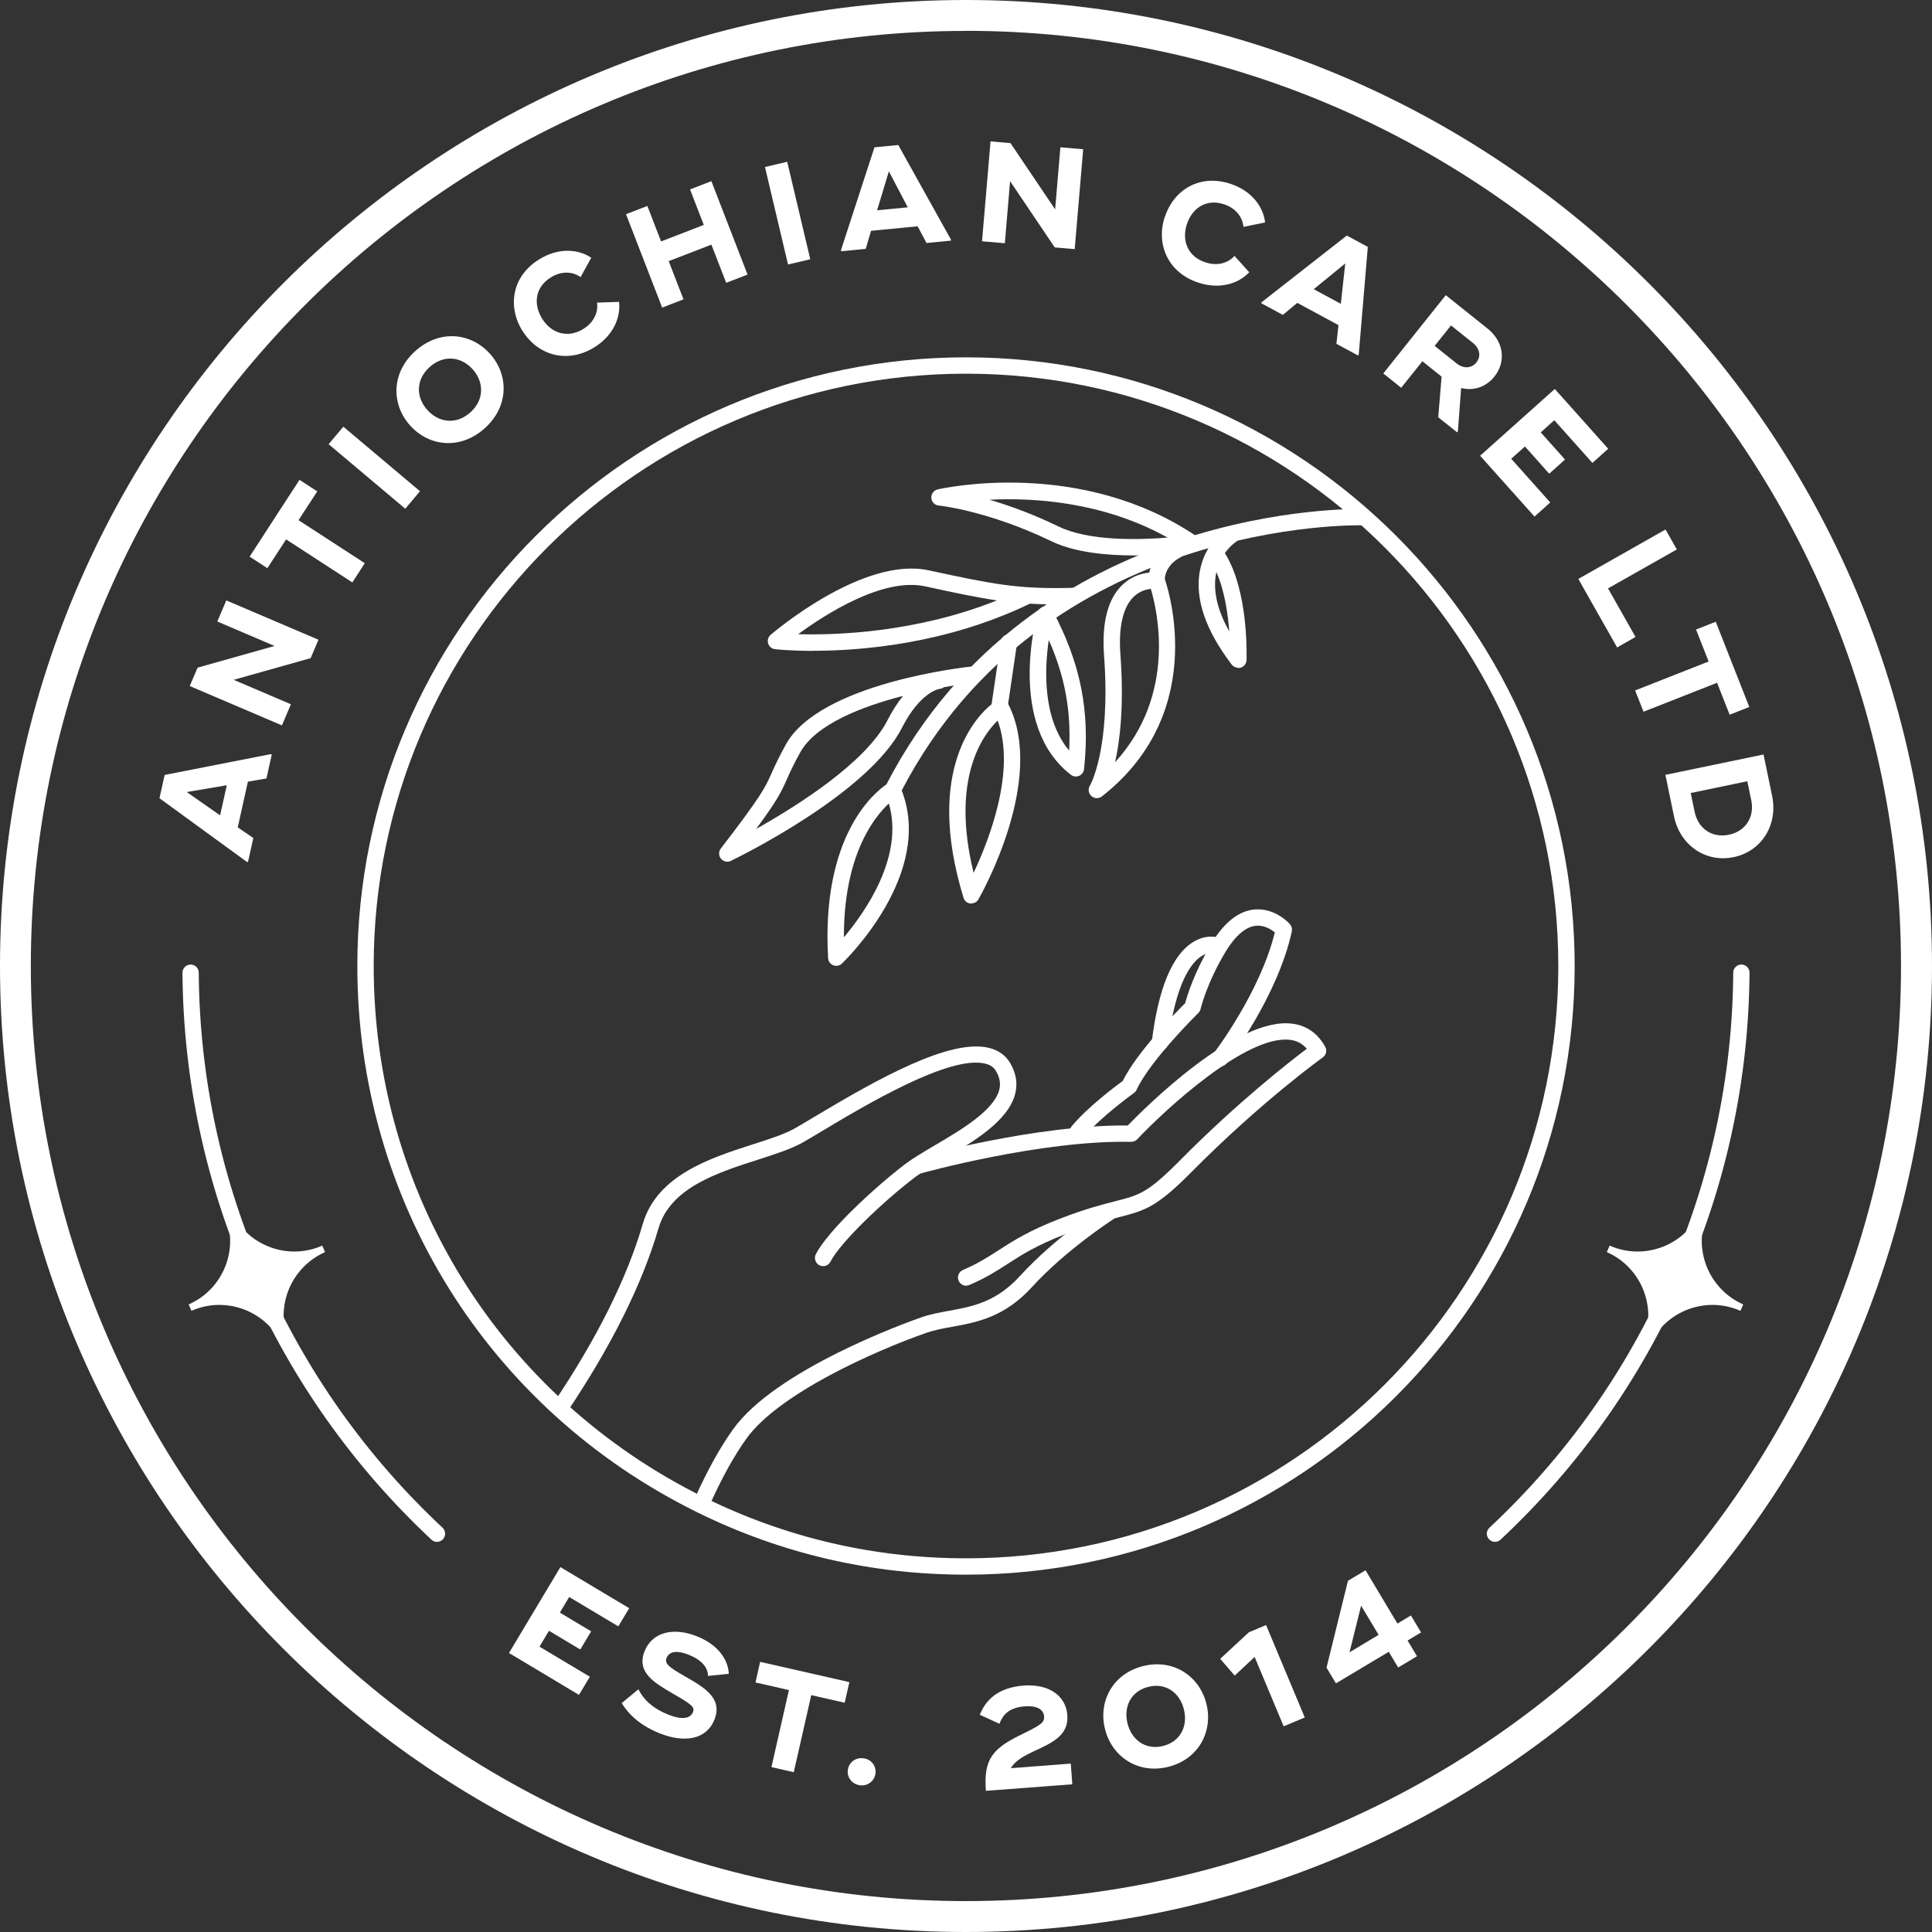 <?xml version="1.0" encoding="UTF-8"?><svg id="Layer_2" xmlns="http://www.w3.org/2000/svg" viewBox="0 0 236.22 236.22"><rect x="0" y="0" width="236.22" height="236.22" fill="#333333" stroke="none"/><defs><style>.cls-1{fill:#fff;}</style></defs><g id="Layer_1-2"><path class="cls-1" d="m118.13,157.2c-.39,0-.76-.23-.92-.61-.22-.51.02-1.1.52-1.31,1.88-.81,3.1-1.6,4.4-2.44,1.72-1.11,3.66-2.36,7.38-3.8,3.2-1.24,5.31-1.78,6.85-2.17,2.97-.76,3.97-1.02,7.86-4.94,7.13-7.2,13.41-12.08,15.56-13.7-.54-.63-1.21-.99-2.04-1.09-5.32-.67-15.3,8.55-18.7,12.16-.19.21-.48.3-.75.31-11.01-.24-25.75,3.86-25.89,3.91-.53.15-1.08-.16-1.23-.69-.15-.53.16-1.08.69-1.23.61-.17,14.76-4.1,26.03-3.99,2.04-2.11,13.24-13.32,20.1-12.45,1.77.22,3.12,1.18,4.04,2.83.25.44.12,1-.3,1.3-.07.05-7.44,5.32-16.09,14.05-4.27,4.31-5.69,4.67-8.78,5.47-1.57.4-3.54.91-6.63,2.1-3.53,1.36-5.3,2.51-7.01,3.61-1.37.88-2.66,1.72-4.7,2.59-.13.05-.26.08-.39.08Z"/><path class="cls-1" d="m131.79,139.36c-.22,0-.45-.08-.64-.23-.43-.35-.49-.98-.13-1.41,1.93-2.34,5.35-4.9,6.25-5.55,1.74-3.53,6.57-8.46,7.64-9.52.24-.91,1.11-3.78,3.21-7.29,1.55-2.58,3.32-3.98,5.27-4.16,2.53-.23,4.26,1.72,4.33,1.8.21.24.29.56.23.87-1.74,7.98-7.7,15.79-7.96,16.12-.34.44-.96.52-1.4.18-.44-.34-.52-.96-.18-1.4.06-.08,5.66-7.42,7.46-14.77-.46-.37-1.31-.91-2.31-.81-1.25.12-2.54,1.23-3.72,3.19-2.33,3.88-3.04,6.96-3.05,6.99-.04.19-.14.36-.28.49-.06.06-5.9,5.81-7.54,9.38-.07.16-.19.29-.33.4-.04.03-4.06,2.91-6.08,5.35-.2.24-.48.36-.77.36Z"/><path class="cls-1" d="m141.82,128.45s-.08,0-.12,0c-.55-.07-.94-.57-.87-1.11.79-6.46,2.48-10.55,5.02-12.14,1.64-1.03,3.02-.6,3.17-.55.52.18.8.75.62,1.27-.18.52-.73.79-1.25.63-.06-.02-.71-.17-1.56.4-1.11.74-3.1,3.1-4.02,10.64-.06.51-.49.88-.99.88Z"/><path class="cls-1" d="m68.45,173.19c-.19,0-.39-.05-.56-.17-.46-.31-.58-.93-.27-1.39,5.34-7.93,9.03-15.32,10.97-21.98,1.74-5.98,8.29-8.07,13.54-9.76,1.94-.62,3.78-1.21,5-1.9.6-.34,1.43-.83,2.41-1.42,7.87-4.71,16.66-9.64,21.42-8.44,1.13.29,1.99.9,2.54,1.83.74,1.24.95,2.51.62,3.79-.86,3.34-5.11,5.85-8.86,8.05-1.3.76-2.52,1.48-3.35,2.11-3.92,2.97-9.19,8.02-10.37,10.35-.25.49-.85.69-1.35.44-.49-.25-.69-.85-.44-1.35,1.49-2.92,7.32-8.28,10.95-11.04.92-.69,2.19-1.44,3.54-2.24,3.25-1.91,7.29-4.29,7.94-6.83.19-.76.06-1.5-.4-2.28-.28-.47-.69-.76-1.31-.91-4.36-1.11-14.86,5.19-19.9,8.21-1,.6-1.84,1.1-2.46,1.45-1.4.78-3.33,1.4-5.37,2.06-5.06,1.62-10.79,3.46-12.23,8.42-2,6.85-5.78,14.43-11.23,22.53-.19.29-.51.44-.83.44Z"/><path class="cls-1" d="m85.86,184.64c-.14,0-.27-.03-.41-.09-.5-.23-.73-.82-.51-1.32,1.52-3.41,3.1-6.26,4.7-8.49,5.23-7.29,21.17-13.03,22.97-13.66,1.13-.4,2.31-.61,3.46-.82,2.81-.51,5.72-1.05,8.64-4.25,4.33-4.75,10.07-8.45,10.32-8.61.46-.3,1.08-.16,1.38.3s.16,1.08-.3,1.38c-.06.04-5.77,3.72-9.92,8.27-3.38,3.71-6.77,4.33-9.76,4.87-1.12.2-2.17.4-3.16.74-6.31,2.21-18.05,7.42-22.01,12.94-1.52,2.12-3.03,4.85-4.5,8.14-.17.37-.53.59-.91.59Z"/><path class="cls-1" d="m102.25,118.09c-.12,0-.25-.02-.37-.07-.36-.14-.61-.48-.63-.87-.86-14.98,5.68-20.26,7.13-21.24,17.9-34.65,57.88-33.69,58.29-33.68.55.02.98.48.96,1.03-.02.55-.44.99-1.03.97-.39-.02-39-.9-56.35,32.42,3.96,10.21-6.84,20.71-7.31,21.16-.19.18-.44.28-.69.28Zm6.43-19.85c-1.81,1.67-5.52,6.33-5.5,16.36,2.63-3.12,7.38-9.9,5.5-16.36Z"/><path class="cls-1" d="m88.93,105.36c-.29,0-.58-.13-.78-.37-.29-.36-.3-.87-.02-1.24,5.01-6.51,5.44-7.48,6.23-9.26.36-.8.8-1.79,1.71-3.44,4.15-7.54,21.99-9.48,22.74-9.56.55-.06,1.04.34,1.1.89.06.55-.34,1.04-.89,1.1-.05,0-1.49.16-3.61.54-.15.12-.34.19-.55.21,0,0-2.32.32-4.59,4.77-4.13,8.1-20.23,15.93-20.92,16.26-.14.07-.29.1-.43.1Zm21.48-20.27c-5,1.28-10.67,3.46-12.58,6.92-.87,1.58-1.28,2.49-1.63,3.29-.67,1.5-1.1,2.47-3.75,6.05,5.04-2.83,13.42-8.12,16.05-13.27.63-1.24,1.29-2.22,1.92-3Z"/><path class="cls-1" d="m118.76,110.47s-.07,0-.11,0c-.4-.04-.73-.32-.84-.7-4.85-15.79,1.71-22.29,3.43-23.67l1.13-7.68c.08-.55.57-.93,1.13-.84.55.08.92.59.84,1.13l-1.08,7.35s.02.04.03.05c4.65,9.17-3.32,23.26-3.66,23.85-.18.31-.51.5-.87.5Zm3.22-22.37c-1.75,1.69-5.79,7.02-2.94,18.62,1.88-3.99,5.21-12.48,2.94-18.62Z"/><path class="cls-1" d="m99.43,79.58c-2.74,0-4.46-.18-4.67-.21-.4-.04-.73-.32-.84-.7-.12-.38,0-.79.3-1.05.46-.39,11.32-9.61,19.31-7.89,7.88,1.69,10.83,2.33,17.67,2.14.56-.02,1.01.42,1.03.97.01.55-.42,1.01-.97,1.03-2.03.05-3.75.04-5.34-.06-.01,0-.03.01-.04.02-10.22,4.92-20.62,5.74-26.44,5.74Zm-1.84-2.04c4.53.13,14.35-.16,24.3-4.13-2.5-.37-5.15-.93-8.78-1.72-5.13-1.1-12.1,3.34-15.52,5.85Z"/><path class="cls-1" d="m138.62,67.91c-3.37,0-7.24-.37-10.06-1.73-7.76-3.75-13.73-4.37-13.79-4.37-.49-.05-.87-.44-.9-.93-.03-.49.3-.93.77-1.04.71-.16,17.49-3.87,31.67,5.74.34.23.5.65.42,1.05-.09.4-.42.71-.82.77-.25.04-3.44.52-7.29.52Zm-17.68-6.82c2.35.69,5.27,1.72,8.5,3.29,3.7,1.79,9.76,1.64,13.32,1.35-7.87-4.38-16.34-4.9-21.81-4.63Z"/><path class="cls-1" d="m134.11,97.59c-.24,0-.48-.09-.67-.26-.36-.32-.44-.86-.18-1.27.04-.07,2.57-4.45,1.73-15.9-.3-4.06.47-6.99,2.28-8.69,1.89-1.77,4.19-1.48,4.29-1.46.36.05.67.29.8.63.06.16,5.95,16.1-7.63,26.73-.18.14-.4.21-.62.21Zm6.59-25.59c-.54.06-1.36.27-2.08.96-1.31,1.25-1.88,3.69-1.63,7.06.45,6.2-.04,10.45-.65,13.17,7.56-8.27,5.16-18.54,4.37-21.18Z"/><path class="cls-1" d="m141.42,72c-.51,0-.95-.39-.99-.9-.01-.12-.23-3.01,2.94-4.71.49-.26,1.09-.08,1.35.41s.08,1.09-.41,1.35c-1.98,1.07-1.9,2.72-1.9,2.79.03.55-.38,1.02-.92,1.06-.03,0-.05,0-.08,0Z"/><path class="cls-1" d="m151.4,81.65c-.31,0-.6-.14-.8-.39-3.21-4.21-4.52-8.06-3.9-11.44.65-3.56,3.24-5.21,3.35-5.27.47-.29,1.09-.15,1.38.32.29.47.15,1.08-.31,1.38-.05.03-.72.48-1.36,1.38,2.93,4.64,2.66,12.73,2.65,13.08-.02.42-.29.79-.7.92-.1.03-.2.05-.3.05Zm-2.67-11.72c-.02.09-.04.19-.06.29-.36,2.06.18,4.4,1.63,6.98-.17-2.19-.58-5.02-1.58-7.26Z"/><path class="cls-1" d="m131.54,94.94c-.22,0-.43-.07-.61-.21-7.84-6.06-4.22-19.29-4.07-19.85.11-.39.45-.68.86-.72.41-.04.8.16.99.52,3.42,6.41,4.6,12.38,3.83,19.37-.04.36-.27.67-.6.81-.13.05-.26.08-.39.08Zm-3.31-16.69c-.52,3.54-.78,9.62,2.49,13.52.26-4.81-.51-9.06-2.49-13.52Z"/><path class="cls-1" d="m72.12,205.01l-1.33,2.22-8.03-4.81-.53-.31,6.29-10.51,2.4,1.44,6.01,3.59-1.33,2.22-6.01-3.59-1.14,1.91,3.83,2.29-1.33,2.22-3.83-2.29-1.16,1.94,6.16,3.68Z"/><path class="cls-1" d="m76.02,208.23l2.04-1.69c.72,1.44,1.93,2.42,3.67,3.11,1.54.62,2.65.54,3-.32.25-.62-.2-.96-2.5-2.28-2.24-1.31-4.44-2.59-3.42-5.16.94-2.34,3.52-2.98,6.41-1.82,2.61,1.05,3.8,2.84,3.89,4.58l-2.55.26c0-1.05-.8-1.96-2.31-2.57-1.64-.66-2.46-.35-2.75.38-.26.65.19,1.08,2.26,2.25,2.35,1.34,4.64,2.67,3.59,5.29-1,2.48-3.71,2.86-6.72,1.66-2.01-.81-3.57-2-4.61-3.68Z"/><path class="cls-1" d="m103.28,208.19l-4.09-.93-2.14,9.42-2.73-.62,2.14-9.42-4.09-.93.57-2.52,6.82,1.55,4.09.93-.57,2.52Z"/><path class="cls-1" d="m103.66,216.41c.12-.92.94-1.56,1.91-1.43.96.12,1.59.94,1.47,1.86s-.94,1.56-1.89,1.44c-.97-.12-1.61-.95-1.49-1.87Z"/><path class="cls-1" d="m123.61,216.19l7.31-.56.19,2.53-9.78.74-.79.06c-.28-3.67.67-5.09,4.15-6.79,2.47-1.21,3.03-1.51,2.97-2.31-.06-.75-.72-1.35-2.36-1.23-1.97.15-2.69,1.05-3.1,2.13l-2.4-1.1c.72-1.83,2.24-3.33,5.35-3.57,3.07-.23,5.17,1.22,5.35,3.61.19,2.53-1.92,3.41-4.22,4.48-1.47.69-2.27,1.28-2.67,1.99Z"/><path class="cls-1" d="m135.11,211.43c-.86-3.39.94-6.79,4.64-7.72s6.89,1.2,7.75,4.59c.85,3.38-.94,6.79-4.64,7.72-3.7.94-6.9-1.22-7.75-4.59Zm9.64-2.44c-.52-2.07-2.25-3.28-4.36-2.74-2.1.53-3.05,2.41-2.53,4.48.52,2.05,2.25,3.28,4.36,2.74,2.1-.53,3.05-2.43,2.53-4.48Z"/><path class="cls-1" d="m154.8,198.69l4.73,11.3-2.58,1.08-3.55-8.48-2.44,2.28-1.77-2.05,3.51-3.25,2.1-.88Z"/><path class="cls-1" d="m169.8,201.96l-6.46,3.86-1.15-1.92,2.62-10.62,2.15-1.29,3.9,6.52,1.65-.99,1.24,2.07-1.65.99,1.15,1.92-2.3,1.38-1.15-1.92Zm-1.24-2.07l-2.14-3.57-1.42,5.7,3.56-2.13Z"/><path class="cls-1" d="m118.11,192.53c-11.53,0-22.58-2.56-32.85-7.62-25.64-12.63-41.57-38.23-41.57-66.8,0-41.04,33.39-74.42,74.42-74.42s74.42,33.39,74.42,74.42-33.39,74.42-74.42,74.42Zm0-146.84c-39.93,0-72.42,32.49-72.42,72.42,0,27.8,15.5,52.71,40.46,65,9.99,4.92,20.74,7.42,31.96,7.42,39.93,0,72.42-32.49,72.42-72.42s-32.49-72.42-72.42-72.42Z"/><path class="cls-1" d="m118.11,236.22C52.98,236.22,0,183.23,0,118.11S52.98,0,118.11,0s118.11,52.98,118.11,118.11-52.98,118.11-118.11,118.11Zm0-232.44C55.06,3.77,3.77,55.06,3.77,118.11s51.29,114.33,114.33,114.33,114.33-51.29,114.33-114.33S181.15,3.77,118.11,3.77Z"/><path class="cls-1" d="m33.08,92.21l.15.03-.65,2.94-2.27.39-1.24,5.59,1.9,1.3-.65,2.94-.15-.03-10.67-7.77.63-2.85,12.96-2.54Zm-5.35,3.8l-4.9.83,4.08,2.85.82-3.67Z"/><path class="cls-1" d="m27.67,73.41l11.27,4.81-.96,2.25-9.41,2.65,7,2.99-1.1,2.58-11.27-4.81.96-2.25,9.41-2.65-7-2.99,1.1-2.58Z"/><path class="cls-1" d="m38.79,60.08l-2.29,3.52,8.1,5.26-1.52,2.35-8.1-5.26-2.29,3.52-2.17-1.41,3.81-5.87,2.29-3.52,2.17,1.41Z"/><path class="cls-1" d="m41.98,52.17l9.37,7.89-1.8,2.14-9.37-7.89,1.8-2.14Z"/><path class="cls-1" d="m50.14,52.02c-2.32-2.59-2.32-6.45.65-9.11,2.97-2.66,6.8-2.24,9.12.35,2.32,2.59,2.32,6.45-.65,9.11-2.97,2.66-6.8,2.24-9.12-.35Zm7.66-6.86c-1.41-1.58-3.55-1.82-5.26-.29-1.72,1.54-1.7,3.69-.29,5.26,1.4,1.56,3.54,1.83,5.26.29,1.71-1.53,1.69-3.7.29-5.26Z"/><path class="cls-1" d="m63.85,40.42c-1.83-3-1.24-6.69,2.11-8.73,2.22-1.36,4.61-1.32,6.33-.18l-1.3,2.37c-1.01-.71-2.36-.75-3.63.03-1.94,1.19-2.17,3.26-1.09,5.03s3.08,2.48,5.02,1.3c1.28-.78,1.88-2.01,1.71-3.24l2.69-.09c.23,2.05-.83,4.22-3.06,5.58-3.34,2.04-6.95.91-8.77-2.08Z"/><path class="cls-1" d="m86.98,22.15l4.42,11.42-2.61,1.01-1.81-4.67-5.22,2.02,1.81,4.67-2.61,1.01-4.42-11.42,2.61-1.01,1.68,4.34,5.22-2.02-1.68-4.34,2.61-1.01Z"/><path class="cls-1" d="m96.25,19.78l2.82,11.92-2.72.64-2.82-11.92,2.72-.64Z"/><path class="cls-1" d="m116.26,29.26l.02.16-3,.29-1.08-2.04-5.7.55-.65,2.21-3,.29-.02-.16,4.09-12.55,2.91-.28,6.42,11.53Zm-5.27-3.91l-2.31-4.4-1.44,4.76,3.75-.36Z"/><path class="cls-1" d="m132.44,18.25l-1.04,12.21-2.44-.21-5.46-8.1-.64,7.59-2.79-.24,1.04-12.21,2.44.21,5.46,8.1.64-7.59,2.79.24Z"/><path class="cls-1" d="m142.43,26.5c1.11-3.34,4.31-5.26,8.03-4.02,2.47.82,3.98,2.67,4.22,4.72l-2.65.54c-.11-1.23-.95-2.29-2.36-2.76-2.16-.72-3.89.44-4.55,2.42s.08,3.96,2.24,4.67c1.43.48,2.75.14,3.58-.78l1.8,2c-1.42,1.5-3.76,2.09-6.25,1.26-3.72-1.24-5.18-4.73-4.07-8.05Z"/><path class="cls-1" d="m166.13,43.33l-.08.14-2.65-1.43.25-2.29-5.03-2.72-1.77,1.47-2.65-1.43.08-.14,10.39-8.13,2.57,1.39-1.11,13.15Zm-2.19-6.18l.54-4.94-3.85,3.15,3.31,1.79Z"/><path class="cls-1" d="m178.25,52.75l-.09.11-2.31-1.84.41-4.97-2.35-1.88-2.59,3.24-2.19-1.75,7.64-9.57,2.19,1.75,2.94,2.35c1.9,1.52,2.32,3.96.82,5.85-1.06,1.33-2.6,1.77-4.07,1.4l-.4,5.32Zm-2.84-10.46l2.68,2.14c.82.65,1.8.66,2.43-.12.61-.77.39-1.72-.43-2.38l-2.68-2.14-2,2.5Z"/><path class="cls-1" d="m189.55,61.43l-1.93,1.73-6.24-6.98-.41-.46,9.13-8.16,1.87,2.09,4.66,5.22-1.93,1.73-4.66-5.22-1.66,1.48,2.97,3.33-1.93,1.73-2.97-3.33-1.68,1.5,4.78,5.35Z"/><path class="cls-1" d="m199.97,77.88l-2.25,1.28-4.27-7.54-.47-.84,10.66-6.04,1.38,2.44-8.41,4.76,3.36,5.94Z"/><path class="cls-1" d="m211.48,87.39l-1.54-3.91-8.99,3.54-1.03-2.6,8.99-3.54-1.54-3.91,2.41-.95,2.56,6.51,1.54,3.91-2.41.95Z"/><path class="cls-1" d="m211.96,104.8c-3.41.71-6.56-1.45-7.29-5.01l-1.01-4.88-.04-.17,12-2.49.57,2.74.48,2.31c.74,3.56-1.29,6.79-4.7,7.5Zm-.57-2.74c2.04-.42,3.16-2.17,2.73-4.23l-.48-2.31-6.92,1.44.48,2.31c.43,2.06,2.15,3.22,4.19,2.79Z"/><path class="cls-1" d="m34.62,164.62l.39-.17h0s0,0,0,0l.39-.17c-1.89-4.28.06-9.3,4.35-11.19l-.35-.79c-4.28,1.89-9.3-.06-11.19-4.35l-.79.35c1.89,4.28-.06,9.3-4.35,11.19l.17.39h0s0,0,0,0l.17.39c4.28-1.89,9.3.06,11.19,4.35Z"/><path class="cls-1" d="m53.43,188.52c-.25,0-.49-.09-.68-.27-9.53-8.92-17.05-19.52-22.33-31.52-5.29-12-8.01-24.72-8.11-37.79,0-.55.44-1,.99-1.01h0c.55,0,1,.44,1,.99.09,12.8,2.77,25.25,7.94,37,5.18,11.75,12.53,22.14,21.87,30.87.4.38.42,1.01.05,1.41-.2.21-.46.32-.73.32Z"/><path class="cls-1" d="m201.59,164.62l-.39-.17h0s0,0,0,0l-.39-.17c1.89-4.28-.06-9.3-4.35-11.19l.35-.79c4.28,1.89,9.3-.06,11.19-4.35l.79.35c-1.89,4.28.06,9.3,4.35,11.19l-.17.39h0s0,0,0,0l-.17.39c-4.28-1.89-9.3.06-11.19,4.35Z"/><path class="cls-1" d="m182.79,188.52c-.27,0-.53-.11-.73-.32-.38-.4-.36-1.04.05-1.41,9.34-8.73,16.69-19.12,21.87-30.87,5.17-11.75,7.85-24.2,7.94-37,0-.55.45-.99,1-.99h0c.55,0,1,.46.99,1.01-.1,13.07-2.82,25.79-8.11,37.79-5.28,12-12.8,22.6-22.33,31.52-.19.18-.44.27-.68.27Z"/></g></svg>